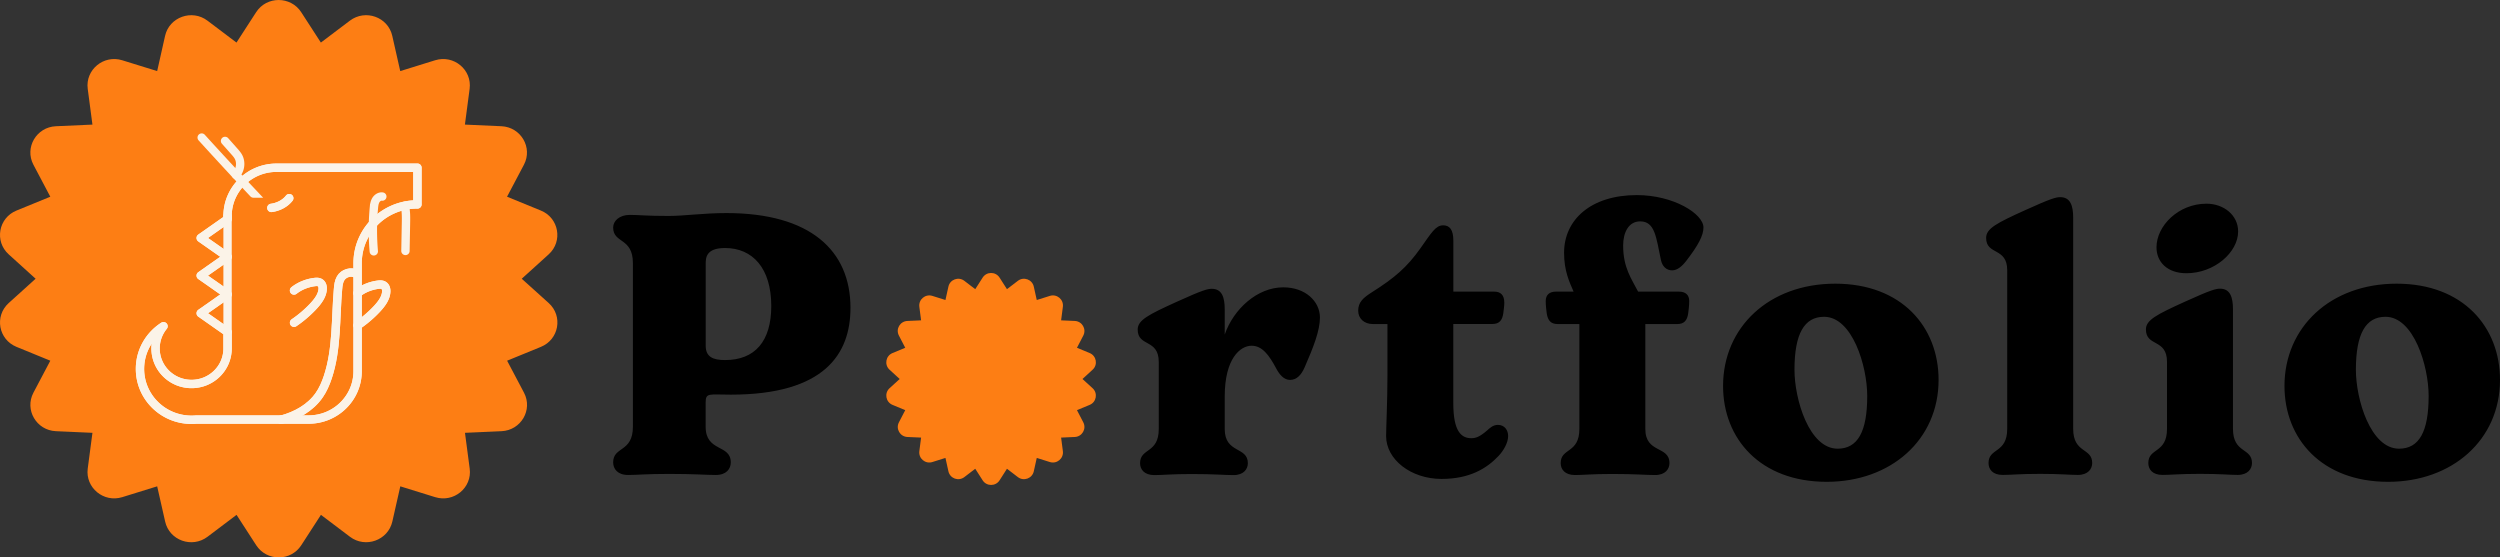 <svg width="897" height="200" viewBox="0 0 897 200" fill="none" xmlns="http://www.w3.org/2000/svg"><rect x="0" y="0" width="897" height="200" fill="#333333" stroke="none"/><path d="M305.15 110.452c0 16.537-9.279 31.149-42.944 31.149-7.803 0-9.02-.783-9.02 2.833v8.67c0 9.178 9.02 6.196 9.02 12.793 0 2.327-1.576 4.526-5.368 4.526-3.532 0-7.563-.381-16.703-.381-8.421 0-11.474.381-14.767.381-3.792 0-5.368-2.199-5.368-4.526 0-5.815 7.084-3.489 7.084-12.793v-58.68c0-9.305-7.084-6.979-7.084-12.794 0-2.326 2.195-4.525 5.987-4.525 3.292 0 5.727.38 13.909.38 5.727 0 12.432-1.035 20.734-1.035 30.133 0 44.52 13.448 44.52 34.002Zm-28.416-.655c0-13.576-6.705-20.808-16.583-20.808-6.945 0-6.945 3.616-6.945 5.815v29.224c0 3.997 2.554 5.16 6.945 5.16 10.716 0 16.583-6.725 16.583-19.391Zm196.859 4.145c0 4.652-2.314 10.594-5.487 17.847-1.218 2.833-2.934 4.525-5.249 4.525-2.195 0-3.791-1.945-4.889-3.997-2.674-5.032-5.128-8.268-8.9-8.268-4.031 0-9.639 4.526-9.639 18.228v11.631c0 8.923 8.302 6.195 8.302 12.285 0 2.073-1.457 4.272-5.129 4.272-3.412 0-6.705-.381-15.006-.381-7.444 0-10.377.381-13.41.381-3.652 0-5.129-2.072-5.129-4.272 0-5.561 6.705-3.362 6.705-12.285v-24.043c0-8.395-7.563-5.308-7.563-11.631 0-3.362 3.791-5.308 14.029-9.96 9.399-4.271 11.095-4.652 12.572-4.652 3.652 0 4.629 3.109 4.629 7.359v9.051c3.173-9.178 11.714-16.938 20.974-16.938 7.962-.022 13.19 5.032 13.19 10.848Zm67.526 42.524c0 2.453-1.717 5.308-3.413 7.105-4.27 4.526-10.377 8.269-20.494 8.269-10.976 0-19.876-6.979-19.876-15.374 0-2.706.479-12.666.479-21.59v-18.608h-5.248c-3.054 0-5.249-1.946-5.249-4.779 0-3.109 1.836-4.653 4.87-6.598 8.181-5.18 12.572-8.924 17.441-15.775 4.031-5.688 5.488-8.268 8.182-8.268 2.314 0 3.651 1.544 3.651 5.561v18.228h14.628c2.315 0 3.652 1.163 3.652 3.997 0 1.036-.24 2.833-.359 3.743-.36 2.58-1.457 3.869-3.912 3.869h-14.029v28.442c0 10.214 2.934 12.54 6.466 12.54 1.457 0 2.934-.381 5.727-2.834.858-.782 2.076-1.945 3.792-1.945 2.474 0 3.692 1.945 3.692 4.017Zm64.971-48.467c0 1.671-.24 3.49-.36 4.399-.359 2.58-1.456 3.87-3.911 3.87h-11.474v37.619c0 8.923 8.66 5.942 8.66 12.285 0 2.073-1.456 4.272-5.128 4.272-3.413 0-6.945-.381-15.366-.381-7.443 0-10.377.381-13.41.381-3.652 0-5.129-2.072-5.129-4.272 0-5.561 6.705-3.362 6.705-12.285v-37.619h-7.802c-2.435 0-3.532-1.29-3.912-3.87-.119-.909-.359-2.707-.359-4.399 0-2.199 1.337-3.362 3.652-3.362h6.346c-1.576-3.616-3.412-7.507-3.412-13.956 0-11.757 9.518-20.681 26.102-20.681 13.17 0 23.906 6.725 23.906 11.63 0 2.834-1.836 6.344-6.106 11.884-1.577 2.073-3.293 3.49-5.129 3.49-2.075 0-3.532-1.417-4.031-3.743-1.716-8.015-2.075-13.83-7.443-13.83-4.151 0-6.107 3.997-6.107 8.67 0 8.014 3.054 12.011 5.368 16.536h14.648c2.355 0 3.692 1.163 3.692 3.362Zm12.148 30.493c0-21.061 16.464-36.709 40.251-36.709s37.077 15.5 37.077 34.51c0 21.59-17.201 36.583-40.13 36.583-23.887 0-37.198-15.5-37.198-34.384Zm51.725 3.616c0-10.848-5.368-28.441-15.485-28.441-7.085 0-10.617 6.069-10.617 19.01 0 10.594 5.249 28.315 15.486 28.315 7.204 0 10.616-6.09 10.616-18.884Zm43.521 24.043c0-5.561 6.705-3.362 6.705-12.286V96.982c0-8.395-7.563-5.307-7.563-11.63 0-3.362 3.772-5.308 14.029-9.96 9.399-4.271 11.095-4.652 12.572-4.652 3.652 0 4.629 3.109 4.629 7.359v75.745c0 8.924 6.825 6.725 6.825 12.286 0 2.072-1.456 4.272-5.128 4.272-3.054 0-6.107-.381-13.55-.381-7.444 0-10.377.381-13.41.381-3.652.021-5.109-2.052-5.109-4.251Zm57.332 0c0-5.561 6.705-3.362 6.705-12.286v-24.043c0-8.395-7.563-5.307-7.563-11.63 0-3.362 3.792-5.308 14.029-9.96 9.399-4.271 11.095-4.652 12.572-4.652 3.652 0 4.63 3.108 4.63 7.359v42.905c0 8.924 6.825 6.725 6.825 12.286 0 2.072-1.457 4.272-5.129 4.272-3.053 0-6.106-.381-13.53-.381-7.443 0-10.377.381-13.41.381-3.672.021-5.129-2.052-5.129-4.251Zm2.934-77.416c0-7.633 7.802-15.648 17.94-15.648 6.226 0 11.355 4.145 11.355 9.96 0 7.507-8.541 14.993-18.539 14.993-6.865 0-10.756-4.018-10.756-9.305Zm45.922 49.757c0-21.061 16.464-36.709 40.251-36.709S897 117.283 897 136.293c0 21.59-17.202 36.583-40.131 36.583-23.886 0-37.197-15.5-37.197-34.384Zm51.725 3.616c0-10.848-5.368-28.441-15.485-28.441-7.085 0-10.617 6.069-10.617 19.01 0 10.594 5.248 28.315 15.486 28.315 7.204 0 10.616-6.09 10.616-18.884Z" fill="#000"/><path d="M392.028 139.295c1.937 1.775 1.383 4.97-1.047 5.975l-4.565 1.894 2.272 4.378c1.206 2.327-.415 5.128-3.043 5.246l-4.92.217.632 4.871c.336 2.603-2.134 4.694-4.664 3.905l-4.703-1.479-1.067 4.812c-.573 2.564-3.617 3.668-5.711 2.071l-3.913-2.998-2.648 4.142c-1.423 2.228-4.664 2.228-6.087 0l-2.648-4.142-3.913 2.998c-2.094 1.597-5.138.493-5.711-2.071l-1.067-4.812-4.703 1.479c-2.51.789-5-1.282-4.664-3.905l.633-4.871-4.921-.217c-2.628-.118-4.249-2.919-3.043-5.246l2.272-4.378-4.565-1.894c-2.43-1.005-3.003-4.2-1.067-5.975l3.636-3.313-3.636-3.333c-1.936-1.775-1.383-4.97 1.067-5.976l4.565-1.893-2.272-4.379c-1.226-2.327.395-5.127 3.043-5.245l4.921-.217-.633-4.872c-.336-2.603 2.154-4.693 4.664-3.905l4.703 1.48 1.067-4.813c.573-2.563 3.617-3.668 5.711-2.07l3.913 2.997 2.648-4.141c1.423-2.229 4.664-2.229 6.087 0l2.648 4.141 3.913-2.997c2.094-1.598 5.138-.493 5.711 2.07l1.067 4.813 4.703-1.48c2.51-.788 5 1.282 4.664 3.905l-.632 4.872 4.92.217c2.628.118 4.249 2.918 3.043 5.245l-2.272 4.379 4.565 1.893c2.43 1.006 3.003 4.201 1.047 5.976l-3.636 3.333 3.636 3.313Zm-204.827-39.284 9.668-8.756c5.164-4.68 3.67-13.068-2.813-15.712l-12.129-4.963 6.065-11.486c3.23-6.133-1.099-13.502-8.086-13.805l-13.096-.585 1.692-12.83c.9-6.848-5.692-12.331-12.393-10.25l-12.503 3.879-2.857-12.635c-1.516-6.762-9.624-9.666-15.205-5.462l-10.415 7.867-7.054-10.9c-3.779-5.83-12.415-5.83-16.172 0l-7.054 10.9-10.415-7.867c-5.56-4.204-13.69-1.278-15.205 5.462l-2.835 12.635-12.525-3.88c-6.68-2.08-13.293 3.403-12.393 10.251l1.692 12.83-13.096.585c-7.01.303-11.316 7.672-8.086 13.805l6.065 11.486-12.13 4.963C-.56 78.187-2.055 86.574 3.11 91.255l9.668 8.756-9.668 8.734c-5.164 4.681-3.67 13.068 2.812 15.712l12.13 4.963-6.065 11.486c-3.23 6.133 1.077 13.502 8.086 13.805l13.096.585-1.692 12.83c-.9 6.848 5.714 12.331 12.393 10.251l12.525-3.88 2.857 12.635c1.516 6.762 9.624 9.666 15.205 5.462l10.415-7.867 7.054 10.901c3.78 5.829 12.415 5.829 16.172 0l7.054-10.901 10.415 7.867c5.559 4.204 13.667 1.278 15.205-5.462l2.857-12.635 12.503 3.88c6.701 2.08 13.315-3.403 12.393-10.251l-1.692-12.83 13.096-.585c7.009-.303 11.316-7.672 8.086-13.805l-6.065-11.486 12.129-4.963c6.483-2.644 7.977-11.031 2.813-15.712l-9.69-8.734Z" fill="#FD7E14"/><path d="M149.774 60.173v13.172h-.086c-11.807 0-21.38 9.443-21.38 21.087v38.767c0 9.575-7.871 17.338-17.58 17.338H70.437c-.563.052-1.13.08-1.703.08-10.224 0-18.508-8.17-18.508-18.254 0-6.42 3.358-12.061 8.438-15.312a12.593 12.593 0 0 0-2.848 7.977c0 7.041 5.783 12.745 12.913 12.745 7.14 0 12.922-5.704 12.922-12.745v-5.889l-.702-.493h-.005l-1.963-1.376-1.13-.793-5.052-3.54-.784-.545 2.266-1.585h.004l7.361-5.167-9.636-6.748 4.998-3.506 4.638-3.246-9.636-6.747 9.636-6.757V77.52c0-9.576 7.87-17.339 17.58-17.339h50.548v-.009Z" stroke="#FBF3E8" stroke-width="3" stroke-miterlimit="10" stroke-linecap="round" stroke-linejoin="round"/><path d="M127.86 98.247c-1.905-1.03-4.517-.28-5.643 1.623-.664 1.119-.818 2.481-.933 3.791-.934 10.624-.313 21.594-3.676 31.678-.76 2.277-1.722 4.498-3.079 6.448-3.214 4.631-8.4 7.416-13.716 8.83" stroke="#FBF3E8" stroke-width="3" stroke-miterlimit="10" stroke-linecap="round" stroke-linejoin="round"/><path d="M128.308 105.175c2.02-1.599 4.604-2.662 7.317-3.018.611-.081 1.265-.119 1.814.123.904.399 1.188 1.405 1.154 2.282-.086 2.34-1.65 4.442-3.353 6.269a41.21 41.21 0 0 1-6.923 5.917m-22.823-12.522c2.021-1.6 4.604-2.662 7.318-3.018.611-.081 1.265-.119 1.813.123.905.399 1.189 1.405 1.155 2.282-.087 2.34-1.65 4.442-3.353 6.269a41.25 41.25 0 0 1-6.923 5.917m-1.718-44.703c-1.409 1.841-3.81 3.15-6.422 3.502" stroke="#FBF3E8" stroke-width="3" stroke-miterlimit="10" stroke-linecap="round"/><path d="M149.774 60.173v13.172h-.086c-11.807 0-21.38 9.442-21.38 21.087v38.766c0 9.576-7.871 17.339-17.58 17.339H70.437c-.563.052-1.13.08-1.703.08-10.224 0-18.508-8.171-18.508-18.254 0-6.42 3.358-12.062 8.438-15.312a12.59 12.59 0 0 0-2.848 7.976c0 7.042 5.783 12.745 12.913 12.745 7.14 0 12.922-5.703 12.922-12.745v-5.888l-.702-.494h-.005l-1.963-1.376-1.13-.792-5.052-3.54-.784-.546 2.266-1.584h.004l7.361-5.168-9.636-6.747 4.998-3.507 4.638-3.245-9.636-6.748 9.636-6.757V77.52c0-9.575 7.87-17.338 17.58-17.338h50.548v-.01Z" stroke="#FBF3E8" stroke-width="3" stroke-miterlimit="10" stroke-linecap="round" stroke-linejoin="round"/><path d="M127.86 98.247c-1.905-1.03-4.517-.28-5.643 1.622-.664 1.12-.818 2.482-.933 3.792-.934 10.624-.313 21.594-3.676 31.677-.76 2.278-1.722 4.499-3.079 6.449-3.214 4.631-8.4 7.416-13.716 8.83" stroke="#FBF3E8" stroke-width="3" stroke-miterlimit="10" stroke-linecap="round" stroke-linejoin="round"/><path d="M128.308 105.174c2.02-1.599 4.604-2.662 7.317-3.017.611-.081 1.265-.119 1.814.123.904.398 1.188 1.404 1.154 2.282-.086 2.339-1.65 4.442-3.353 6.268a41.117 41.117 0 0 1-6.923 5.917m-22.823-12.522c2.021-1.599 4.604-2.662 7.318-3.018.611-.08 1.265-.118 1.813.124.905.398 1.189 1.404 1.155 2.282-.087 2.339-1.65 4.441-3.353 6.268a41.157 41.157 0 0 1-6.923 5.917m-1.718-44.702c-1.409 1.84-3.81 3.15-6.422 3.501M81.65 77.516v41.623m9.29-49.699a1503.991 1503.991 0 0 1-18.574-20.081" stroke="#FBF3E8" stroke-width="3" stroke-miterlimit="10" stroke-linecap="round"/><path d="M84.639 62.726c1.669-1.704 2.03-4.513.846-6.577-.375-.65-.875-1.215-1.37-1.78-.795-.891-1.584-1.788-2.377-2.68l-.991-1.12m56.427 19.957c-.957-.132-1.886.518-2.357 1.348-.472.83-.582 1.808-.669 2.757a87.87 87.87 0 0 0-.033 15.55m11.132-16.3c.486 1.998.452 4.08.414 6.135l-.188 10.017" stroke="#FBF3E8" stroke-width="3" stroke-miterlimit="10" stroke-linecap="round"/></svg>